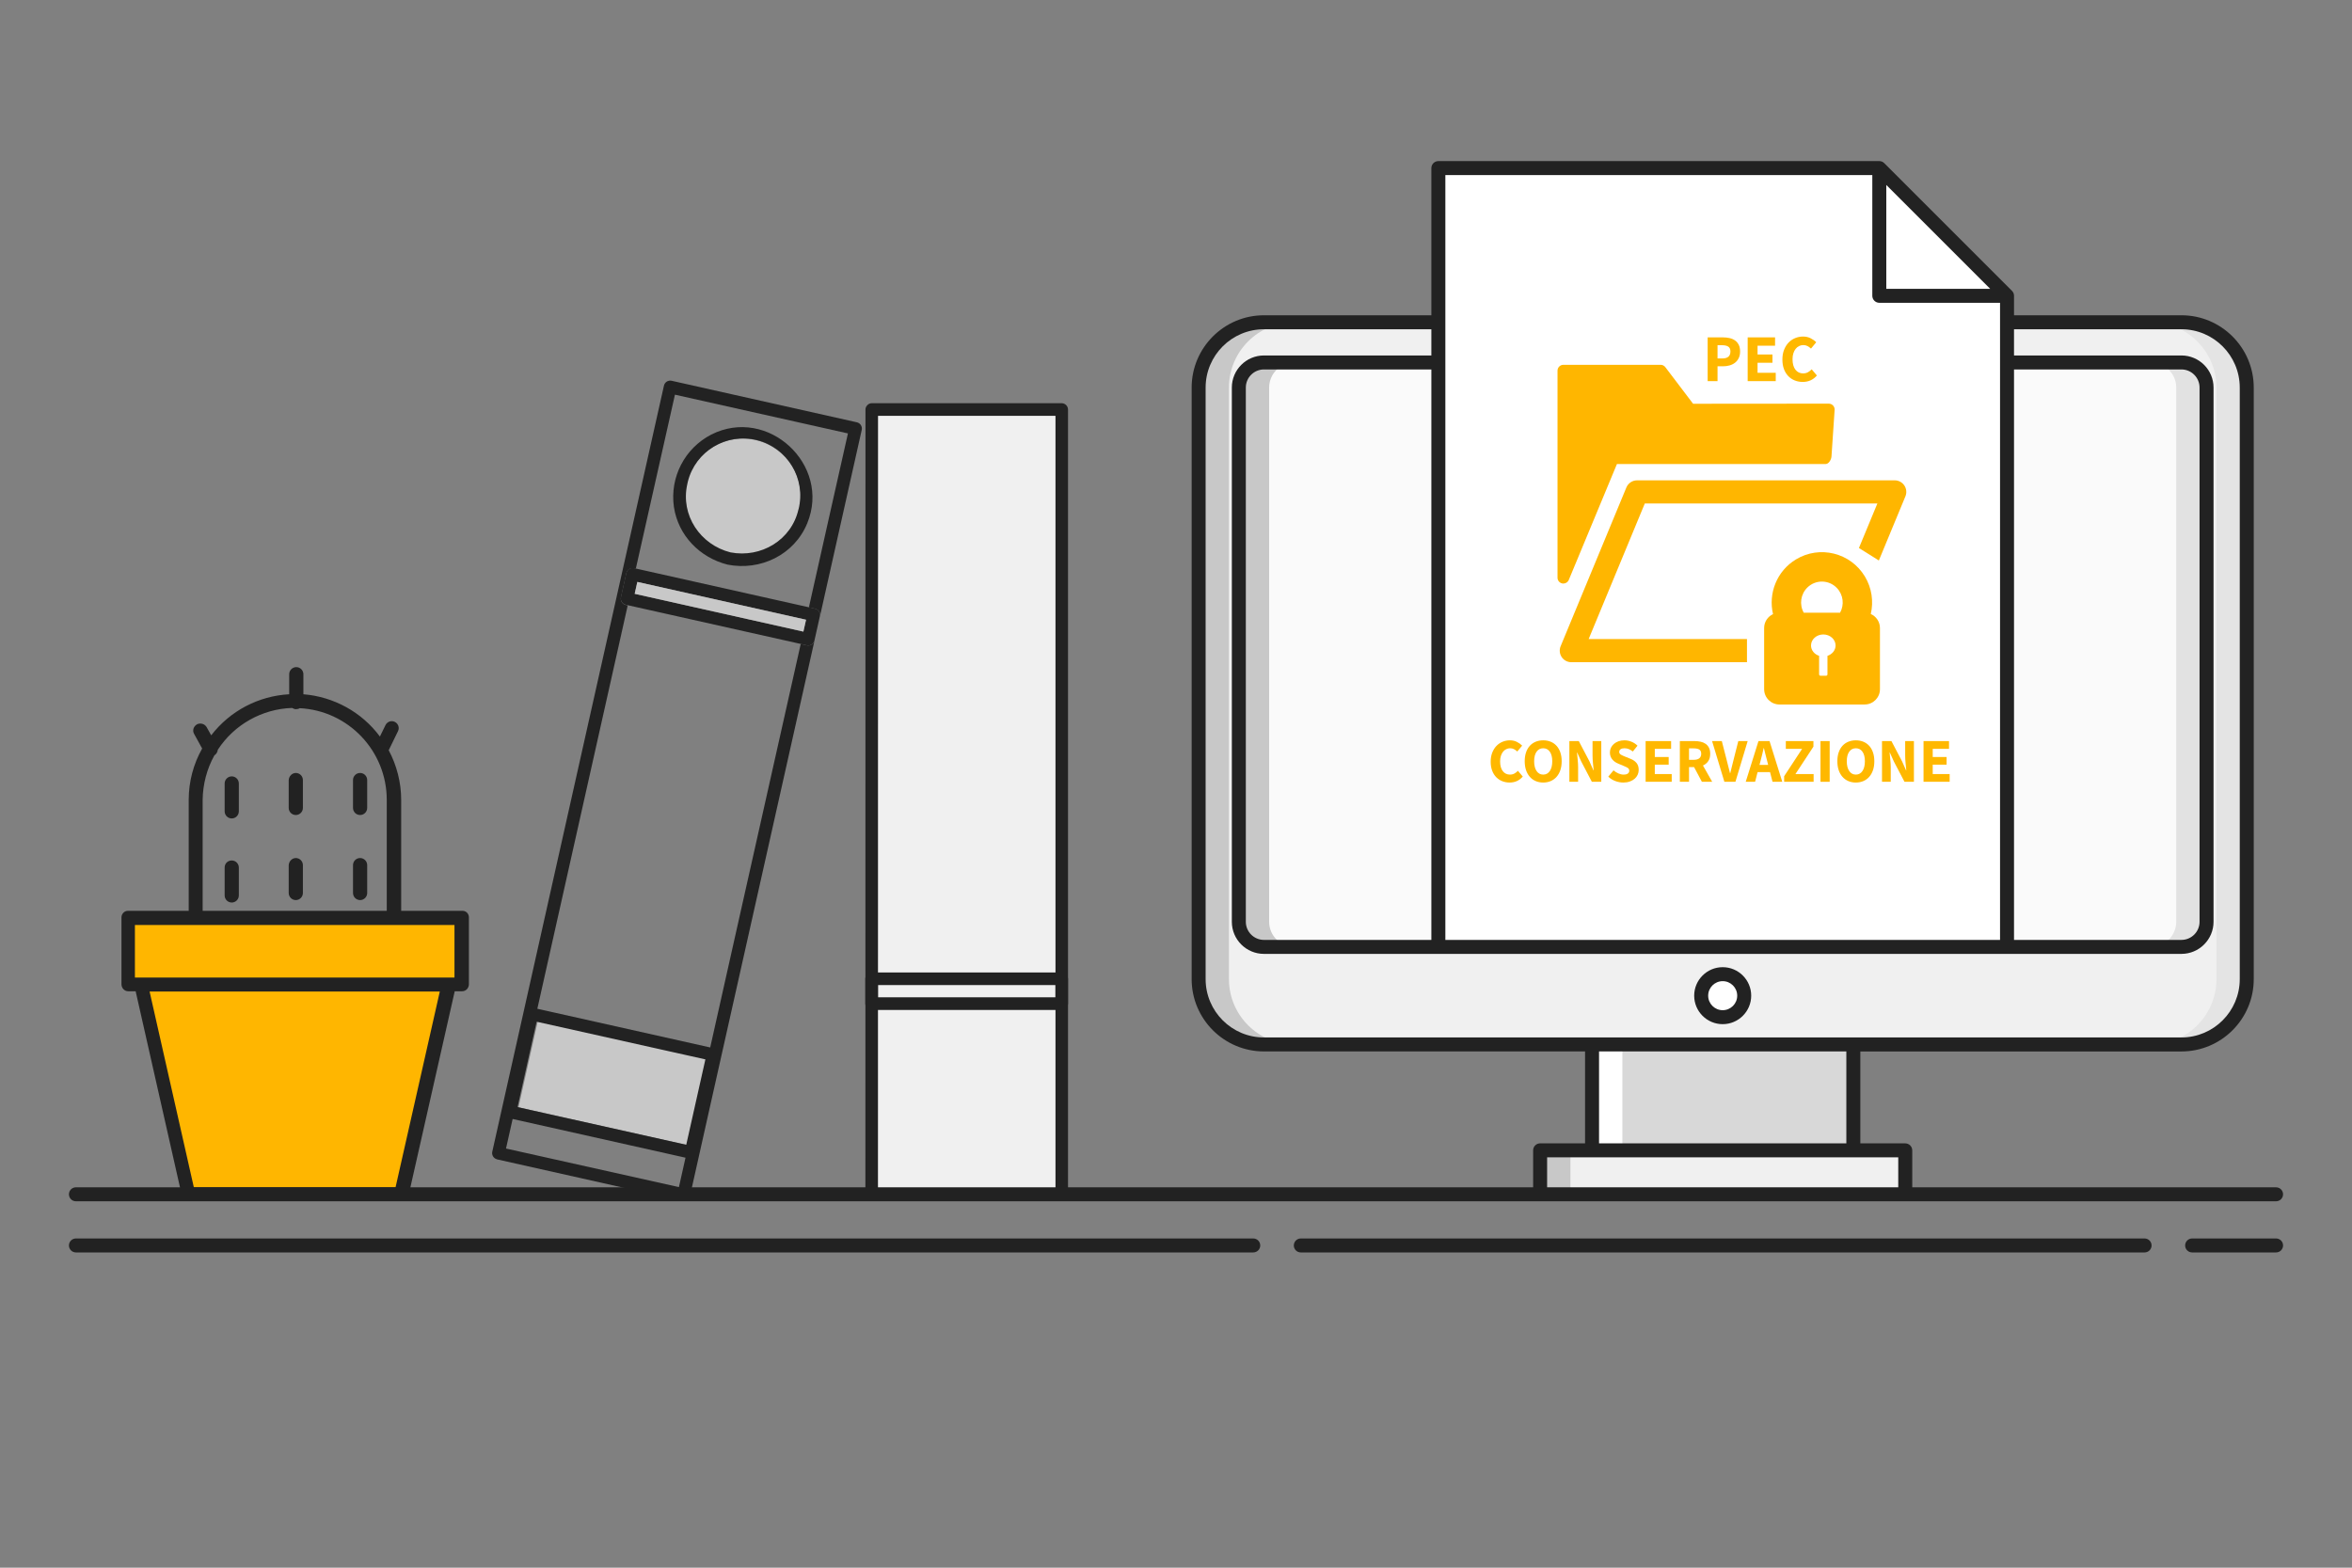 <?xml version="1.0" encoding="utf-8"?>
<!-- Generator: Adobe Illustrator 16.0.0, SVG Export Plug-In . SVG Version: 6.00 Build 0)  -->
<!DOCTYPE svg PUBLIC "-//W3C//DTD SVG 1.0//EN" "http://www.w3.org/TR/2001/REC-SVG-20010904/DTD/svg10.dtd">
<svg version="1.0" id="Livello_1" xmlns="http://www.w3.org/2000/svg" xmlns:xlink="http://www.w3.org/1999/xlink" x="0px" y="0px"
	 width="765.354px" height="510.236px" viewBox="38.268 42.522 765.354 510.236"
	 enable-background="new 38.268 42.522 765.354 510.236" xml:space="preserve">
<rect x="38.268" y="42.522" width="765.354" height="510.236" fill="#808080" stroke="none"/>
<g>
	<g>
		<g>
			<polygon fill="#FFB600" points="187.987,362.361 183.691,362.123 168.176,431.5 100.47,431.5 85.114,363.077 80.341,363.077 
				80.341,340.721 187.987,340.721 			"/>
			<g>
				<path fill="#222222" d="M79.863,338.971C79.863,338.971,79.785,338.971,79.863,338.971c-1.114,0-2.068,0.957-2.068,2.146v21.724
					c0,1.271,0.955,2.308,2.228,2.308h2.387l15.037,66.516c0.239,1.031,1.194,1.75,2.228,1.75h69.298
					c1.035,0,1.989-0.719,2.228-1.75l15.037-66.516h2.387c1.273,0,2.228-1.035,2.228-2.308v-21.723c0-0.077,0-0.077,0-0.157
					c-0.08-1.192-1.035-2.067-2.228-1.989h-19.811v-36.119c0-5.647-1.432-11.219-4.058-16.152l3.023-6.206l0,0
					c0.557-1.114,0.08-2.466-1.035-3.023c-1.114-0.557-2.466-0.079-3.023,1.035l-1.83,3.739
					c-5.887-7.957-15.037-12.969-24.902-13.764v-6.524c0-1.273-1.035-2.307-2.308-2.307s-2.307,1.034-2.307,2.307v6.524
					c-10.025,0.557-19.253,5.41-25.38,13.366l-1.511-2.705c-0.637-1.035-1.989-1.432-3.103-0.875
					c-1.114,0.636-1.591,1.989-0.955,3.103l2.625,4.774c-2.865,5.092-4.376,10.819-4.376,16.708v36.119H79.863L79.863,338.971z
					 M164.12,302.852v36.119h-59.91v-36.119c0.08-5.092,1.353-10.022,3.819-14.48c0.636-0.398,1.034-1.115,1.114-1.83
					c5.331-8.195,14.4-13.287,24.187-13.605c0.398,0.239,0.796,0.398,1.273,0.398c0.398,0,0.796-0.08,1.193-0.318
					C151.627,273.811,164.12,286.938,164.12,302.852L164.12,302.852z M186.158,360.691H82.17v-17.104h103.987V360.691z
					 M86.944,365.227h94.439l-14.4,63.729h-65.639L86.944,365.227z"/>
				<path fill="#222222" d="M111.371,324.889v9.07c0,1.271,1.034,2.309,2.307,2.309c1.273,0,2.307-1.035,2.307-2.309v-9.07
					c0-1.272-1.034-2.308-2.307-2.308C112.404,322.581,111.371,323.536,111.371,324.889z"/>
				<path fill="#222222" d="M153.14,324.094v9.069c0,1.271,1.034,2.309,2.307,2.309c1.273,0,2.307-1.034,2.307-2.309v-9.069
					c0-1.273-1.034-2.308-2.307-2.308C154.173,321.786,153.14,322.819,153.14,324.094z"/>
				<path fill="#222222" d="M111.371,297.521v9.068c0,1.271,1.034,2.309,2.307,2.309c1.273,0,2.307-1.034,2.307-2.309v-9.068
					c0-1.271-1.034-2.308-2.307-2.308C112.404,295.213,111.371,296.247,111.371,297.521z"/>
				<path fill="#222222" d="M155.446,294.1c-1.273,0-2.307,1.033-2.307,2.306v9.071c0,1.272,1.034,2.308,2.307,2.308
					c1.273,0,2.307-1.031,2.307-2.308v-9.071l0,0C157.754,295.133,156.719,294.1,155.446,294.1L155.446,294.1z"/>
				<path fill="#222222" d="M134.522,294.1c-1.193,0-2.228,1.033-2.307,2.306v9.071c0,1.272,1.034,2.308,2.307,2.308
					s2.308-1.031,2.308-2.308v-9.071l0,0C136.83,295.133,135.795,294.1,134.522,294.1L134.522,294.1z"/>
				<path fill="#222222" d="M132.215,324.094v9.069c0,1.271,1.034,2.309,2.307,2.309s2.308-1.034,2.308-2.309v-9.069
					c0-1.273-1.035-2.308-2.308-2.308C133.329,321.786,132.294,322.819,132.215,324.094z"/>
			</g>
		</g>
		<path fill="#222222" d="M319.872,431.348c0.018,1.131,0.929,2.045,2.06,2.063h61.812c1.131-0.021,2.043-0.935,2.061-2.063V175.813
			c-0.009-1.075-0.838-1.966-1.91-2.052h-61.938c-0.489-0.009-0.964,0.173-1.32,0.509l-0.128,0.096
			c-0.04,0.048-0.103,0.096-0.103,0.144c-0.332,0.353-0.514,0.82-0.509,1.304L319.872,431.348z M323.992,429.313l0.024-251.438
			h57.698v251.438H323.992z"/>
		<polygon fill="#F0F0F0" points="323.992,429.313 324.017,177.875 381.714,177.875 381.714,429.313 		"/>
		<path id="_Tracciato_composto_" fill="#222222" d="M320.349,359.791c-0.332,0.354-0.514,0.817-0.509,1.306v8.073
			c0.018,1.133,0.93,2.045,2.061,2.062h61.843c1.131-0.017,2.043-0.929,2.061-2.062v-8.083c-0.018-1.131-0.929-2.043-2.061-2.063
			H321.9c-0.491-0.007-0.964,0.182-1.32,0.521l-0.128,0.096C320.452,359.688,320.452,359.736,320.349,359.791z M323.959,367.111
			v-3.979h57.754v3.979H323.959z"/>
		<g>
			<path id="_Tracciato_2" fill="#222222" d="M199.853,419.795c0.049,0.017,0.088,0.063,0.144,0.063l60.316,13.524
				c0.477,0.111,0.979,0.035,1.399-0.217l0.144-0.063l0.135-0.119c0.407-0.271,0.692-0.688,0.796-1.17l6.858-30.631l30.121-134.347
				l3.549-15.841c-0.104,0.479-0.388,0.898-0.796,1.17l-0.135,0.119l-0.144,0.063c-0.421,0.252-0.922,0.329-1.399,0.215
				l-2.013-0.453l-21.18,94.394l-18.457,82.387l-56.266-12.556l36.511-162.949l3.095-13.828l-0.621-0.135
				c-1.112-0.25-1.818-1.343-1.592-2.459l1.766-7.884c0.25-1.111,1.343-1.818,2.46-1.591l0.619,0.135l12.73-56.647l56.297,12.61
				l-6.419,28.546l-6.287,28.054l2.013,0.453c1.112,0.25,1.818,1.343,1.592,2.459l13.596-60.673c0.228-1.116-0.48-2.208-1.59-2.459
				l-60.316-13.525c-1.115-0.227-2.209,0.48-2.458,1.591l-4.136,18.451l-2.722,12.159l-30.107,134.347l-18.903,84.397
				C198.23,418.43,198.835,419.472,199.853,419.795z"/>
			<path id="_Tracciato_composto_2" fill="#222222" d="M302.502,252.137c0.409-0.271,0.692-0.691,0.796-1.169l1.766-7.884
				c0.228-1.116-0.48-2.209-1.59-2.458l-2.013-0.454l-56.299-12.61l-0.619-0.135c-1.117-0.227-2.209,0.48-2.46,1.591l-1.766,7.884
				c-0.226,1.116,0.48,2.208,1.592,2.458l0.621,0.135l56.297,12.611l2.013,0.453c0.477,0.114,0.979,0.037,1.399-0.215l0.144-0.063
				L302.502,252.137z M300.562,244.229l-0.868,3.859l-54.896-12.3l0.866-3.867L300.562,244.229z"/>
			<path id="_Tracciato_composto_3" fill="#C8C8C8" d="M300.562,244.229l-0.868,3.859l-54.896-12.3l0.866-3.867L300.562,244.229z"/>
			<circle fill="#C8C8C8" cx="279.991" cy="204.143" r="18.84"/>
			<path id="_Tracciato_composto_4" fill="#222222" d="M275.039,226.296c10.686,2.092,21.689-3.19,25.906-13.446
				c7.845-19.079-12.849-38.206-31.252-28.873c-8.62,4.456-13.488,13.869-12.141,23.478
				C258.937,216.804,265.96,224.004,275.039,226.296z M298.104,208.25c-2.251,10.073-12.236,15.968-22.141,14.05
				c-9.811-2.474-16.311-12.093-14.051-22.166c0.053-0.265,0.11-0.53,0.173-0.796c2.462-9.952,12.525-16.026,22.477-13.565
				c9.953,2.461,16.026,12.523,13.566,22.476L298.104,208.25L298.104,208.25z"/>
			<path id="_Tracciato_composto_5" fill="#C8C8C8" d="M268.181,387.118l-6.293,28.104l-54.898-12.3l6.293-28.104L268.181,387.118z"
				/>
			<path id="_Tracciato_composto_6" fill="#222222" d="M264.336,419.191c0.408-0.271,0.694-0.688,0.796-1.17l7.161-31.824
				c0.226-1.112-0.48-2.207-1.592-2.458l-2.013-0.454l-56.297-12.603l-0.621-0.136c-1.115-0.229-2.208,0.479-2.458,1.593
				l-7.159,31.823c-0.228,1.112,0.479,2.208,1.59,2.458l0.621,0.137l56.297,12.609l2.013,0.453c0.477,0.11,0.98,0.033,1.401-0.218
				l0.142-0.063L264.336,419.191z M267.807,387.319l-6.23,27.79l-54.898-12.26l6.206-27.791L267.807,387.319z"/>
		</g>
	</g>
	<g>
		<g>
			<path fill="#F0F0F0" d="M449.568,382.458c-11.721,0-21.258-9.536-21.258-21.262V168.666c0-11.72,9.537-21.256,21.258-21.256
				h298.549c11.721,0,21.258,9.537,21.258,21.256v192.534c0,11.726-9.537,21.262-21.258,21.262L449.568,382.458L449.568,382.458z"/>
			<g>
				<path fill="#C8C8C8" d="M438.173,361.199V168.666c0-11.72,9.535-21.256,21.254-21.256h-9.859
					c-11.721,0-21.258,9.537-21.258,21.256v192.534c0,11.726,9.537,21.262,21.258,21.262h9.859
					C447.708,382.458,438.173,372.922,438.173,361.199z"/>
			</g>
			<g>
				<path fill="#E4E4E4" d="M759.511,361.199V168.666c0-11.72-9.537-21.256-21.258-21.256h9.863
					c11.721,0,21.256,9.537,21.256,21.256v192.534c0,11.726-9.535,21.262-21.256,21.262h-9.863
					C749.974,382.458,759.511,372.922,759.511,361.199z"/>
			</g>
			<path fill="#FAFAFA" d="M756.292,342.534c0,4.496-3.682,8.18-8.176,8.18H449.566c-4.496,0-8.176-3.684-8.176-8.18V168.666
				c0-4.496,3.68-8.175,8.176-8.175h298.551c4.494,0,8.176,3.68,8.176,8.175V342.534L756.292,342.534z"/>
			<g>
				<path fill="#C8C8C8" d="M451.253,342.534V168.666c0-4.496,3.68-8.175,8.174-8.175h-9.859c-4.496,0-8.176,3.68-8.176,8.175
					v173.869c0,4.496,3.68,8.18,8.176,8.18h9.859C454.933,350.711,451.253,347.03,451.253,342.534z"/>
			</g>
			<g>
				<path fill="#E2E2E2" d="M746.431,342.534V168.666c0-4.496-3.682-8.175-8.178-8.175h9.863c4.494,0,8.176,3.68,8.176,8.175
					v173.869c0,4.496-3.682,8.18-8.176,8.18h-9.863C742.75,350.711,746.431,347.03,746.431,342.534z"/>
			</g>
			<path fill="#F0F0F0" d="M539.433,416.925h118.814v14.307H539.433V416.925z"/>
			<g>
				<path fill="#C8C8C8" d="M539.433,416.925h9.863v14.307h-9.863V416.925z"/>
			</g>
			<path fill="#D8D8D8" d="M556.332,382.458h85.023v34.467h-85.023V382.458z"/>
			<g>
				<path fill="#FFFFFF" d="M556.332,382.458h9.863v34.467h-9.863V382.458z"/>
			</g>
			<circle fill="#FFFFFF" cx="598.841" cy="366.584" r="6.999"/>
			<path fill="#FFFFFF" d="M691.367,138.794l-41.564-41.565H506.318v253.481h185.049V138.794z"/>
			<g>
				<path fill="#222222" d="M598.841,375.857c5.115,0,9.277-4.16,9.277-9.271c0-5.115-4.162-9.275-9.277-9.275
					s-9.275,4.16-9.275,9.275C589.566,371.697,593.726,375.857,598.841,375.857z M598.841,361.859c2.605,0,4.725,2.118,4.725,4.728
					c0,2.604-2.117,4.722-4.725,4.722c-2.605,0-4.723-2.116-4.723-4.722C594.119,363.978,596.238,361.859,598.841,361.859z"/>
				<path fill="#222222" d="M446.083,445.604H62.973c-1.257,0-2.275,1.021-2.275,2.274c0,1.259,1.018,2.272,2.275,2.272h383.111
					c1.258,0,2.275-1.018,2.275-2.272S447.341,445.604,446.083,445.604z"/>
				<path fill="#222222" d="M778.917,445.604h-27.318c-1.254,0-2.273,1.021-2.273,2.274c0,1.259,1.02,2.272,2.273,2.272h27.318
					c1.256,0,2.275-1.018,2.275-2.272C781.195,446.623,780.173,445.604,778.917,445.604z"/>
				<path fill="#222222" d="M736.126,445.604h-274.57c-1.258,0-2.275,1.021-2.275,2.274c0,1.259,1.018,2.272,2.275,2.272h274.572
					c1.258,0,2.275-1.018,2.275-2.272C738.406,446.623,737.386,445.604,736.126,445.604z"/>
				<path fill="#222222" d="M62.973,433.507h476.46h118.814h120.67c1.254,0,2.273-1.021,2.273-2.275s-1.021-2.271-2.273-2.271
					H660.525v-12.031c0-1.258-1.021-2.275-2.277-2.275h-14.619v-29.916h104.486c12.979,0,23.535-10.556,23.535-23.529V168.666
					c0-12.976-10.559-23.532-23.535-23.532h-54.473v-6.339c0-0.604-0.238-1.182-0.666-1.611l-41.564-41.563
					c-0.426-0.427-1.006-0.666-1.611-0.666H506.318c-1.26,0-2.275,1.019-2.275,2.275v47.904h-54.475
					c-12.977,0-23.531,10.557-23.531,23.532v192.534c0,12.979,10.557,23.533,23.531,23.533h104.486v29.916h-14.619
					c-1.258,0-2.275,1.021-2.275,2.275v12.031H62.973c-1.257,0-2.275,1.019-2.275,2.271
					C60.695,432.489,61.713,433.507,62.973,433.507z M652.08,102.725l33.795,33.793H652.08V102.725z M693.642,162.766h54.473
					c3.256,0,5.9,2.646,5.9,5.899v173.869c0,3.258-2.646,5.898-5.9,5.898h-54.473V162.766z M508.593,99.507h138.934v39.289
					c0,1.258,1.02,2.276,2.273,2.276h39.291v207.365H508.593V99.507z M449.568,348.433c-3.256,0-5.9-2.645-5.9-5.898V168.666
					c0-3.253,2.645-5.899,5.9-5.899h54.473v185.667L449.568,348.433L449.568,348.433z M430.585,361.199V168.666
					c0-10.465,8.514-18.98,18.98-18.98h54.475v8.529h-54.473c-5.77,0-10.451,4.688-10.451,10.451v173.869
					c0,5.768,4.688,10.451,10.451,10.451h56.748h185.051h56.748c5.766,0,10.453-4.688,10.453-10.451V168.666
					c0-5.763-4.689-10.451-10.453-10.451H693.64v-8.529h54.475c10.467,0,18.979,8.513,18.979,18.98v192.534
					c0,10.471-8.514,18.982-18.979,18.982H641.353h-85.021H449.568C439.101,380.182,430.585,371.667,430.585,361.199
					L430.585,361.199z M558.607,384.732h80.471v29.916h-80.471V384.732z M541.71,419.198h14.619h85.02h14.621v9.76H541.71V419.198z"
					/>
			</g>
		</g>
	</g>
	<g>
		<g>
			<path fill="#FFB600" d="M634.75,174.497c-0.354-0.375-0.844-0.591-1.357-0.6l-44.182,0.037l-9.029-11.903
				c-0.357-0.488-0.93-0.775-1.533-0.775c-0.01,0-0.016,0-0.021,0H546.98c-1.045,0.012-1.887,0.861-1.887,1.906v67.38
				c0,0.923,0.66,1.713,1.568,1.876c0.111,0.021,0.227,0.031,0.34,0.031c0.783,0,1.504-0.485,1.785-1.24l15.643-37.66h67.936
				c1.012-0.011,1.84-1.501,1.885-2.513l1.018-15.148C635.291,175.374,635.103,174.872,634.75,174.497z"/>
			<path fill="#FFB600" d="M649.654,224.948l8.646-20.881c0.482-1.162,0.352-2.489-0.348-3.535
				c-0.699-1.047-1.875-1.674-3.133-1.674h-83.842c-1.521,0-2.895,0.918-3.479,2.326l-21.393,51.663
				c-0.48,1.163-0.354,2.488,0.348,3.534c0.701,1.047,1.875,1.676,3.133,1.676h57.156v-7.537h-51.52l18.273-44.125h75.68l-6,14.489
				L649.654,224.948z"/>
			<path fill="#FFB600" d="M647.033,242.361c0.943-4.057,0.348-8.442-1.92-12.21c-4.668-7.747-14.715-10.233-22.441-5.553
				c-6.229,3.776-9.047,11.063-7.453,17.805c-1.705,0.791-2.891,2.513-2.891,4.516v19.914c0,2.749,2.229,4.979,4.979,4.979h27.727
				c2.748,0,4.979-2.229,4.979-4.979v-19.914C650.007,244.882,648.783,243.133,647.033,242.361z M632.937,255.976v6.029
				c0,0.251-0.201,0.453-0.453,0.453h-1.814c-0.252,0-0.453-0.202-0.453-0.453v-6.029c-1.535-0.5-2.635-1.816-2.635-3.369
				c0-1.98,1.789-3.586,3.996-3.586c2.205,0,3.994,1.605,3.994,3.586C635.572,254.16,634.472,255.476,632.937,255.976z
				 M637.041,241.938h-11.83c-1.488-2.686-1.01-6.055,1.197-8.209c2.688-2.621,6.973-2.553,9.576,0.15
				C638.115,236.091,638.457,239.381,637.041,241.938z"/>
		</g>
		<g enable-background="new    ">
			<path fill="#FFB800" d="M593.95,166.568v-14.244h4.896c0.785,0,1.521,0.076,2.205,0.229c0.685,0.152,1.282,0.408,1.795,0.766
				c0.508,0.356,0.912,0.83,1.211,1.419c0.3,0.59,0.448,1.315,0.448,2.174c0,0.83-0.148,1.551-0.448,2.163
				c-0.299,0.612-0.703,1.115-1.211,1.508c-0.513,0.393-1.101,0.684-1.771,0.874c-0.669,0.189-1.383,0.284-2.142,0.284h-1.77v4.828
				H593.95z M597.162,159.185h1.572c1.748,0,2.623-0.757,2.623-2.272c0-0.743-0.232-1.268-0.698-1.573
				c-0.468-0.307-1.137-0.459-2.012-0.459h-1.485V159.185L597.162,159.185z"/>
			<path fill="#FFB800" d="M606.97,166.568v-14.244h8.914v2.709h-5.7v2.862h4.85v2.688h-4.85v3.278h5.919v2.709h-9.133V166.568z"/>
			<path fill="#FFB800" d="M624.887,166.831c-0.904,0-1.756-0.156-2.558-0.47c-0.801-0.314-1.504-0.775-2.107-1.388
				c-0.605-0.61-1.081-1.372-1.433-2.283c-0.349-0.91-0.521-1.962-0.521-3.157c0-1.18,0.183-2.232,0.546-3.157
				c0.364-0.926,0.851-1.708,1.464-2.349c0.611-0.641,1.324-1.129,2.142-1.464c0.814-0.336,1.673-0.503,2.577-0.503
				c0.918,0,1.74,0.187,2.47,0.558c0.728,0.372,1.332,0.806,1.813,1.3l-1.704,2.053c-0.365-0.334-0.748-0.607-1.146-0.819
				c-0.402-0.211-0.856-0.317-1.367-0.317c-0.48,0-0.936,0.106-1.365,0.317c-0.43,0.212-0.803,0.514-1.115,0.906
				c-0.313,0.393-0.561,0.875-0.742,1.442s-0.271,1.209-0.271,1.922c0,1.471,0.313,2.611,0.938,3.419
				c0.627,0.809,1.465,1.213,2.512,1.213c0.584,0,1.103-0.127,1.563-0.382c0.458-0.255,0.861-0.571,1.213-0.951l1.702,2.01
				C628.301,166.132,626.766,166.831,624.887,166.831z"/>
		</g>
		<g enable-background="new    ">
			<path fill="#FFB800" d="M529.5,297.216c-0.84,0-1.633-0.146-2.378-0.438c-0.744-0.292-1.397-0.722-1.961-1.29
				c-0.561-0.568-1.005-1.276-1.329-2.124c-0.327-0.847-0.489-1.826-0.489-2.938c0-1.097,0.172-2.075,0.51-2.936
				c0.336-0.861,0.791-1.589,1.361-2.185c0.569-0.596,1.234-1.05,1.992-1.361c0.758-0.313,1.559-0.469,2.397-0.469
				c0.853,0,1.619,0.174,2.296,0.52c0.677,0.345,1.24,0.749,1.687,1.209l-1.585,1.91c-0.339-0.311-0.694-0.565-1.067-0.762
				c-0.372-0.196-0.794-0.295-1.271-0.295c-0.444,0-0.866,0.099-1.27,0.295c-0.399,0.197-0.745,0.479-1.033,0.843
				c-0.293,0.366-0.523,0.813-0.691,1.341c-0.172,0.529-0.254,1.125-0.254,1.789c0,1.368,0.29,2.429,0.873,3.18
				c0.582,0.753,1.362,1.129,2.336,1.129c0.544,0,1.026-0.119,1.453-0.356c0.427-0.237,0.803-0.531,1.129-0.884l1.586,1.87
				C532.678,296.565,531.25,297.216,529.5,297.216z"/>
			<path fill="#FFB800" d="M540.434,297.216c-0.895,0-1.71-0.16-2.448-0.478c-0.739-0.318-1.371-0.776-1.901-1.372
				c-0.526-0.596-0.938-1.321-1.229-2.175s-0.437-1.822-0.437-2.906s0.144-2.049,0.437-2.896c0.291-0.846,0.702-1.559,1.229-2.134
				c0.528-0.577,1.162-1.018,1.901-1.322c0.738-0.305,1.555-0.458,2.448-0.458c0.896,0,1.711,0.152,2.448,0.458
				c0.738,0.305,1.374,0.75,1.899,1.331c0.529,0.583,0.94,1.297,1.231,2.144s0.437,1.805,0.437,2.875
				c0,1.085-0.144,2.054-0.437,2.907s-0.702,1.579-1.231,2.174c-0.525,0.597-1.161,1.055-1.899,1.372
				C542.145,297.057,541.33,297.216,540.434,297.216z M540.434,294.635c0.908,0,1.626-0.39,2.155-1.169
				c0.528-0.779,0.792-1.839,0.792-3.18c0-1.328-0.264-2.364-0.792-3.108c-0.529-0.745-1.247-1.119-2.155-1.119
				c-0.907,0-1.625,0.374-2.154,1.119c-0.528,0.745-0.792,1.782-0.792,3.108c0,1.34,0.264,2.401,0.792,3.18
				C538.809,294.244,539.527,294.635,540.434,294.635z"/>
			<path fill="#FFB800" d="M548.95,296.972v-13.25h3.067l3.455,6.584l1.301,2.926h0.081c-0.068-0.705-0.146-1.49-0.232-2.357
				c-0.088-0.867-0.133-1.694-0.133-2.481v-4.674h2.845v13.25h-3.068l-3.454-6.604l-1.3-2.886h-0.082
				c0.066,0.732,0.145,1.519,0.233,2.358c0.088,0.84,0.131,1.653,0.131,2.439v4.694H548.95L548.95,296.972z"/>
			<path fill="#FFB800" d="M566.508,297.216c-0.867,0-1.731-0.16-2.593-0.478c-0.859-0.318-1.629-0.795-2.306-1.433l1.707-2.053
				c0.475,0.406,1,0.739,1.575,0.995c0.575,0.258,1.143,0.387,1.698,0.387c0.622,0,1.086-0.114,1.391-0.345
				c0.305-0.23,0.458-0.542,0.458-0.936c0-0.203-0.045-0.379-0.133-0.527c-0.089-0.149-0.217-0.281-0.386-0.397
				c-0.171-0.114-0.372-0.224-0.608-0.325c-0.239-0.102-0.499-0.214-0.783-0.335l-1.729-0.732c-0.336-0.134-0.667-0.311-0.983-0.528
				c-0.318-0.216-0.604-0.471-0.854-0.762c-0.251-0.291-0.451-0.63-0.599-1.017c-0.15-0.386-0.225-0.822-0.225-1.311
				c0-0.542,0.116-1.054,0.345-1.535c0.232-0.481,0.558-0.901,0.979-1.26c0.418-0.358,0.916-0.639,1.491-0.843
				c0.577-0.203,1.211-0.305,1.903-0.305c0.771,0,1.533,0.15,2.285,0.448c0.753,0.298,1.413,0.731,1.982,1.3l-1.524,1.89
				c-0.435-0.338-0.867-0.6-1.3-0.782c-0.434-0.183-0.916-0.276-1.443-0.276c-0.515,0-0.925,0.106-1.229,0.316
				s-0.458,0.504-0.458,0.884c0,0.203,0.05,0.375,0.153,0.519c0.101,0.142,0.244,0.271,0.425,0.386
				c0.185,0.116,0.397,0.224,0.641,0.326c0.244,0.101,0.51,0.212,0.793,0.334l1.708,0.691c0.812,0.326,1.452,0.773,1.92,1.341
				c0.468,0.569,0.702,1.321,0.702,2.256c0,0.556-0.112,1.081-0.336,1.575c-0.224,0.495-0.548,0.928-0.976,1.3
				c-0.429,0.372-0.951,0.671-1.575,0.895C567.998,297.104,567.293,297.216,566.508,297.216z"/>
			<path fill="#FFB800" d="M573.763,296.972v-13.25h8.293v2.52h-5.305v2.662h4.511v2.5h-4.511v3.049h5.506v2.52L573.763,296.972
				L573.763,296.972z"/>
			<path fill="#FFB800" d="M584.901,296.972v-13.25h4.775c0.704,0,1.364,0.068,1.981,0.204c0.617,0.135,1.154,0.362,1.614,0.681
				c0.462,0.318,0.828,0.741,1.099,1.27c0.271,0.527,0.406,1.185,0.406,1.971c0,0.976-0.213,1.779-0.641,2.408
				c-0.428,0.63-1,1.101-1.717,1.412l3.007,5.304h-3.353l-2.539-4.776h-1.646v4.776L584.901,296.972L584.901,296.972z
				 M587.886,289.818h1.545c0.787,0,1.385-0.166,1.799-0.498c0.413-0.331,0.621-0.823,0.621-1.474c0-0.65-0.208-1.104-0.621-1.361
				c-0.414-0.258-1.012-0.387-1.799-0.387h-1.545V289.818z"/>
			<path fill="#FFB800" d="M599.39,296.972l-4.003-13.25h3.169l1.587,6.179c0.201,0.73,0.382,1.439,0.537,2.123
				s0.336,1.393,0.539,2.125h0.081c0.189-0.731,0.365-1.441,0.527-2.125c0.165-0.684,0.339-1.392,0.528-2.123l1.564-6.179h3.05
				l-3.984,13.25H599.39z"/>
			<path fill="#FFB800" d="M606.34,296.972l4.146-13.25h3.598l4.145,13.25h-3.17l-0.813-3.15h-4.044l-0.813,3.15H606.34z
				 M611.135,290.266l-0.324,1.219h2.825l-0.305-1.219c-0.189-0.664-0.374-1.368-0.549-2.114c-0.177-0.745-0.354-1.463-0.528-2.154
				h-0.081c-0.163,0.705-0.329,1.426-0.498,2.165C611.505,288.9,611.325,289.602,611.135,290.266z"/>
			<path fill="#FFB800" d="M618.837,296.972v-1.809l5.853-8.921h-5.302v-2.52h8.981v1.809l-5.854,8.921h5.915v2.52H618.837z"/>
			<path fill="#FFB800" d="M630.666,296.972v-13.25h2.988v13.25H630.666z"/>
			<path fill="#FFB800" d="M642.167,297.216c-0.893,0-1.71-0.16-2.448-0.478c-0.738-0.318-1.371-0.776-1.899-1.372
				c-0.528-0.596-0.938-1.321-1.231-2.175c-0.289-0.854-0.436-1.822-0.436-2.906s0.146-2.049,0.436-2.896
				c0.293-0.846,0.703-1.559,1.231-2.134c0.528-0.577,1.161-1.018,1.899-1.322c0.738-0.305,1.556-0.458,2.448-0.458
				c0.896,0,1.71,0.152,2.449,0.458c0.737,0.305,1.372,0.75,1.901,1.331c0.528,0.582,0.938,1.297,1.229,2.144
				c0.292,0.847,0.438,1.805,0.438,2.875c0,1.085-0.146,2.054-0.438,2.907c-0.29,0.853-0.7,1.579-1.229,2.174
				c-0.529,0.597-1.162,1.055-1.901,1.372C643.877,297.053,643.063,297.216,642.167,297.216z M642.167,294.635
				c0.907,0,1.628-0.39,2.154-1.169c0.529-0.779,0.792-1.839,0.792-3.18c0-1.328-0.263-2.364-0.792-3.108
				c-0.526-0.746-1.247-1.119-2.154-1.119s-1.625,0.374-2.153,1.119c-0.527,0.745-0.792,1.782-0.792,3.108
				c0,1.34,0.265,2.401,0.792,3.18C640.542,294.246,641.26,294.635,642.167,294.635z"/>
			<path fill="#FFB800" d="M650.683,296.972v-13.25h3.069l3.453,6.584l1.301,2.926h0.082c-0.067-0.705-0.145-1.49-0.233-2.357
				c-0.089-0.868-0.132-1.694-0.132-2.481v-4.674h2.846v13.25H658l-3.455-6.604l-1.301-2.886h-0.081
				c0.067,0.732,0.146,1.519,0.232,2.358c0.089,0.84,0.134,1.653,0.134,2.439v4.694H650.683L650.683,296.972z"/>
			<path fill="#FFB800" d="M664.197,296.972v-13.25h8.293v2.52h-5.305v2.662h4.514v2.5h-4.514v3.049h5.51v2.52L664.197,296.972
				L664.197,296.972z"/>
		</g>
	</g>
</g>
</svg>
